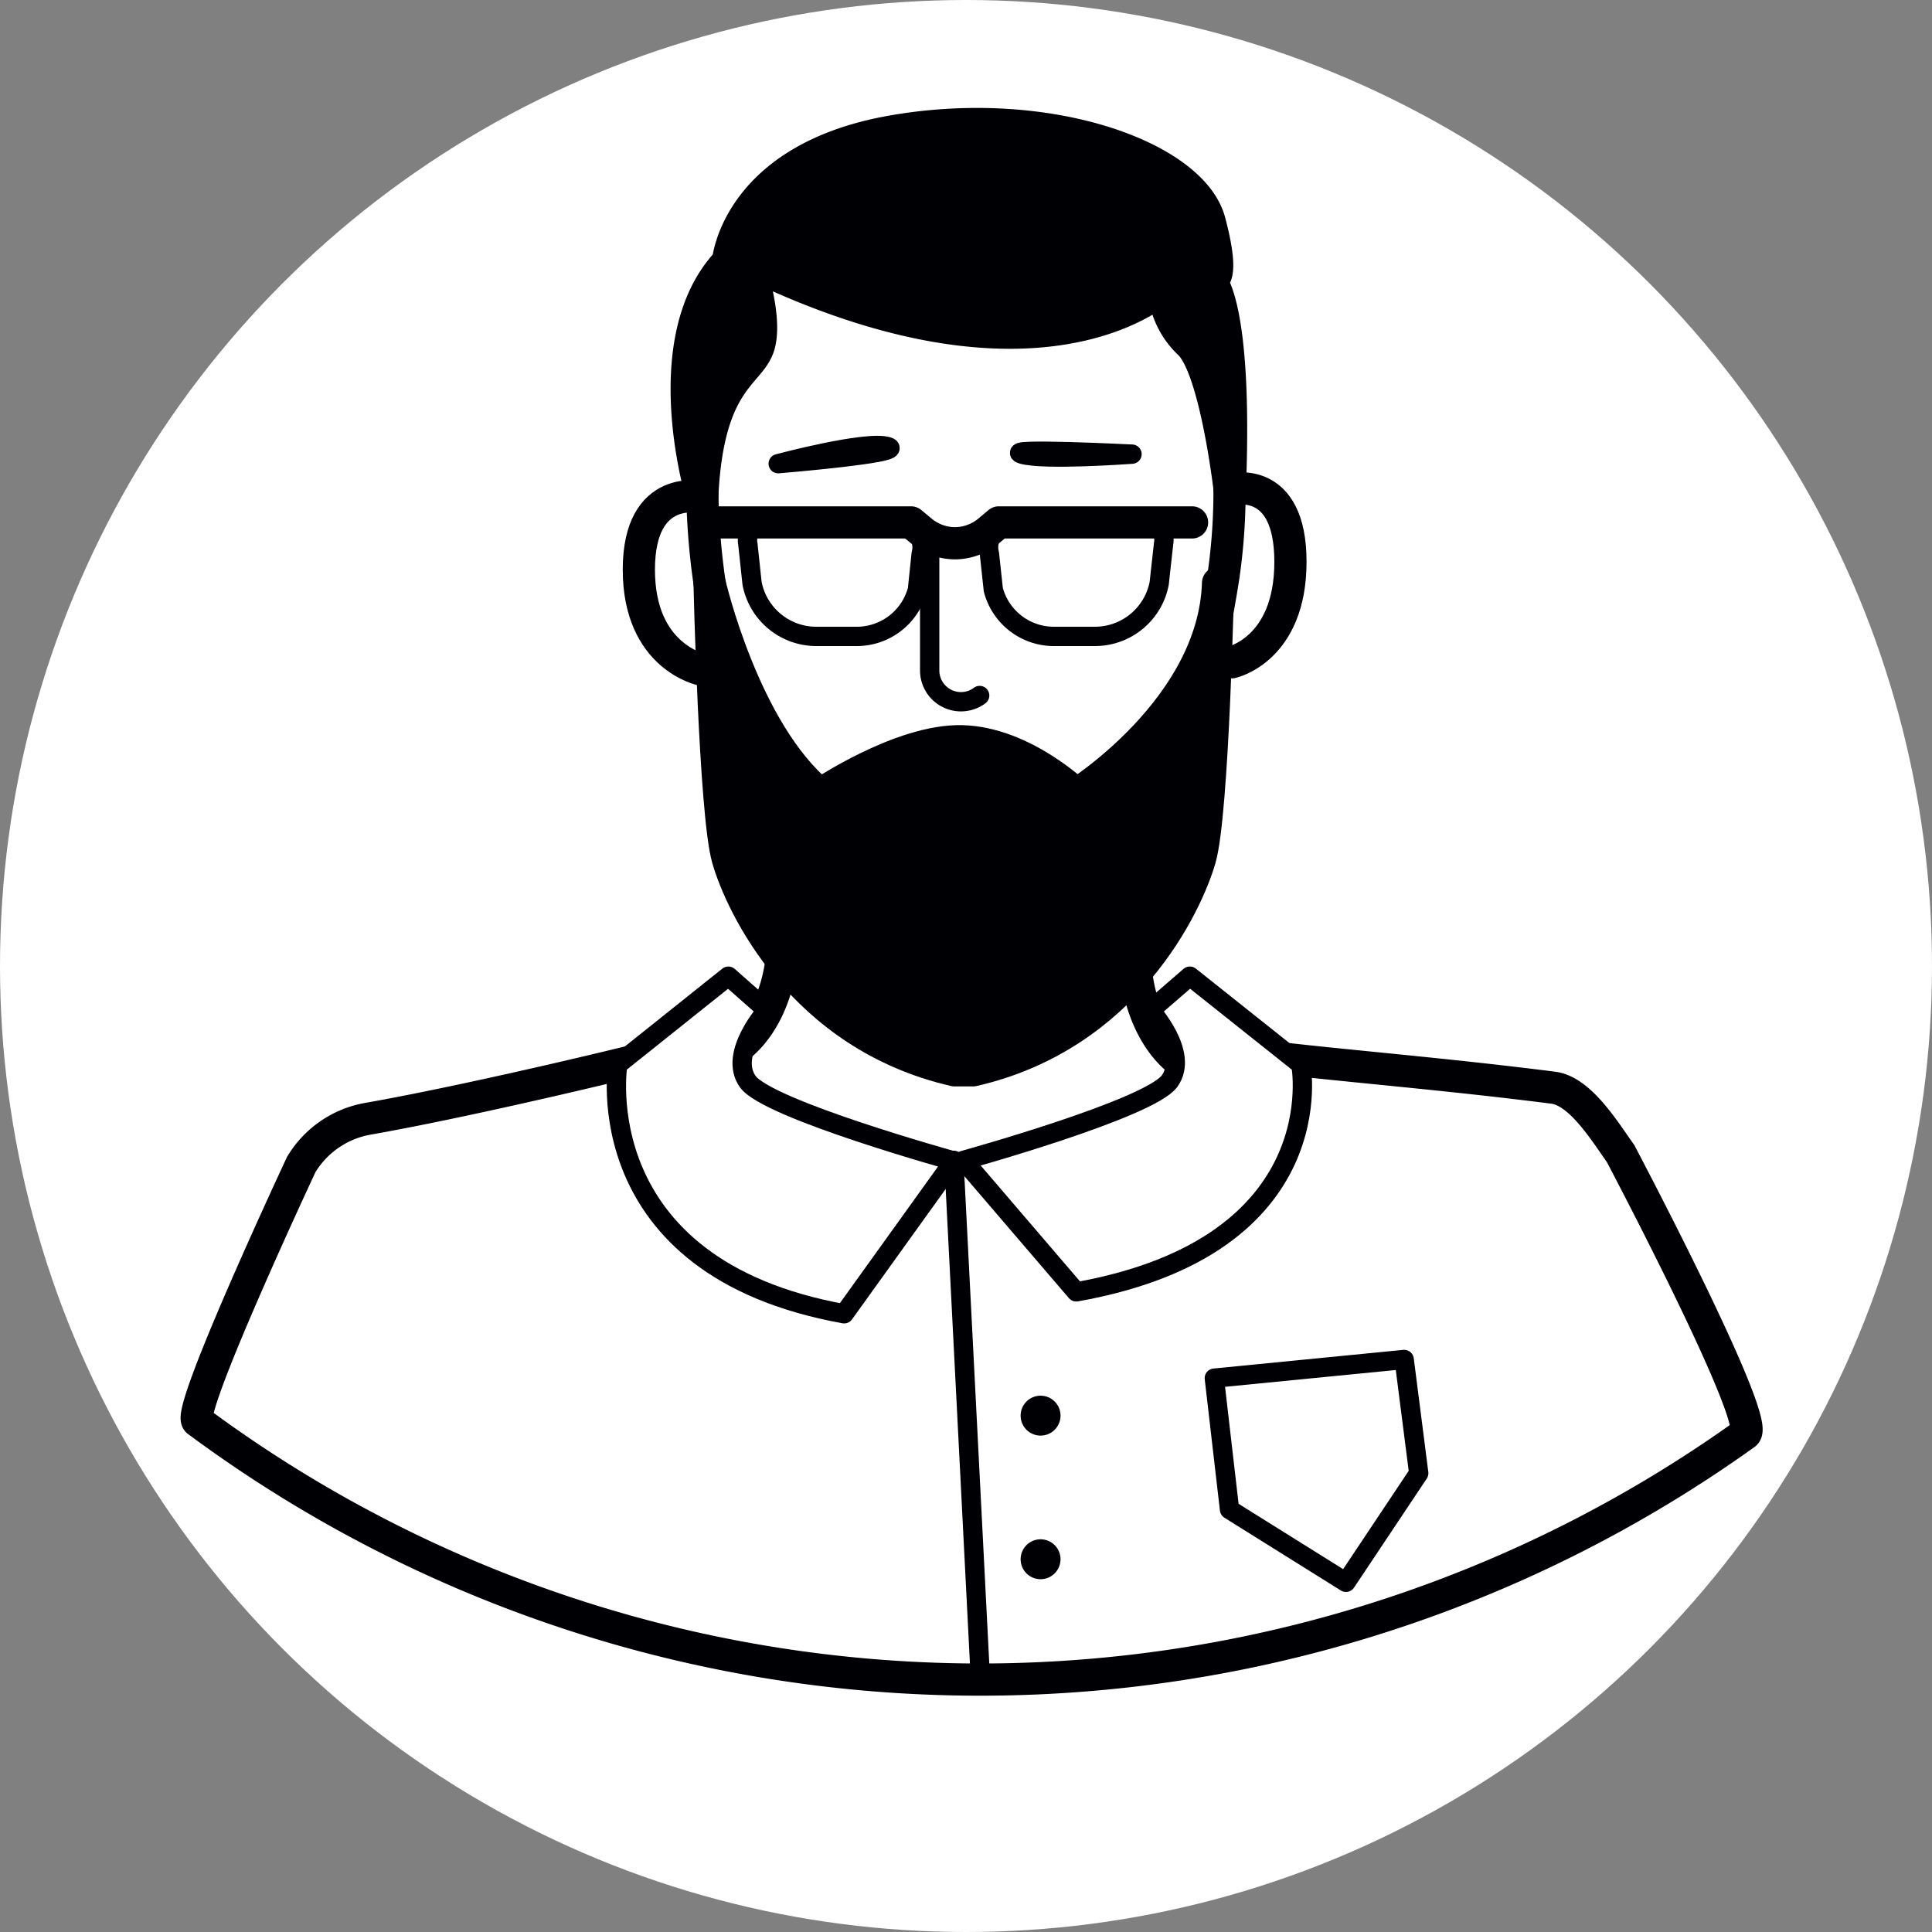 <svg id="Layer_1" data-name="Layer 1" xmlns="http://www.w3.org/2000/svg" viewBox="0 0 150 150"><rect x="0" y="0" width="150" height="150" fill="#808080" stroke="none"/><defs><style>.cls-1,.cls-2,.cls-4,.cls-7{fill:#fff;}.cls-2,.cls-3,.cls-5,.cls-6,.cls-7{stroke:#000004;}.cls-2,.cls-3,.cls-4,.cls-5,.cls-6,.cls-7{stroke-linecap:round;stroke-linejoin:round;}.cls-2,.cls-3,.cls-4,.cls-6{stroke-width:2.5px;}.cls-3,.cls-5{fill:none;}.cls-4{stroke:#fff;}.cls-5,.cls-7{stroke-width:1.5px;}.cls-6,.cls-8{fill:#000004;}</style></defs><title>avatar35</title><circle class="cls-1" cx="75" cy="75" r="75"/><path class="cls-2" d="M95.63,38s4.56-1.2,4.56,5.62-4.56,7.8-4.56,7.8"/><path class="cls-2" d="M54.52,38.61s-4.92-1.2-4.92,5.62S54.52,52,54.52,52"/><path class="cls-2" d="M56.5,81.82c2.43-1.27,4.12-4.6,4.27-8.45a106,106,0,0,0-.08-14.43l27.57-.87c0,5.19-.29,9.83-.14,16.11.09,4.18,2,7.79,4.67,8.92"/><path class="cls-2" d="M89.73,20.32h0c5.9,2.3,5.73,16.12,5.73,17.73h0A45.55,45.55,0,0,1,95,44.64c-.62,4.17-3.22,17.82-5.83,19.73-4.22,3.08-8.46,8.34-10.8,8.34H71.74c-2.35,0-6.63-5.26-10.88-8.34-2.63-1.91-5.15-14.9-5.77-19.11a54.79,54.79,0,0,1-.57-7.89s-3-13.26,5.77-17Z"/><path class="cls-3" d="M93.83,81.35c4.87,1,15.69,1.68,26.77,3.1,2.1.27,4,3.4,5.22,5.11,0,0,11,20.83,9.67,21.77a102,102,0,0,1-120.15-1c-.94-.7,8.05-19.92,8.05-19.92a7.57,7.57,0,0,1,5.18-3.55c8.32-1.46,23.09-5,27-6.14"/><line class="cls-4" x1="70.39" y1="99.26" x2="77.73" y2="99.26"/><path class="cls-5" d="M59.43,40.56H69.66A1.93,1.93,0,0,1,71.52,43l-.29,2.78a4.87,4.87,0,0,1-4.71,3.63H63.39a5.08,5.08,0,0,1-5-4.12l-.33-3.08A1.38,1.38,0,0,1,59.43,40.56Z"/><path class="cls-2" d="M55.73,40.56h15l.75.62a4.13,4.13,0,0,0,2.66,1h0a4.14,4.14,0,0,0,2.67-1l.74-.62h15"/><path class="cls-5" d="M88.91,40.56H78.69A1.94,1.94,0,0,0,76.82,43l.3,2.78a4.86,4.86,0,0,0,4.7,3.63H85a5.08,5.08,0,0,0,5-4.12l.34-3.08A1.38,1.38,0,0,0,88.91,40.56Z"/><path class="cls-5" d="M76.06,54l-.11.08a2.43,2.43,0,0,1-3.77-2V43"/><path class="cls-6" d="M94.57,45.26s-.39,17.87-1.4,21.39S87.43,80.38,75.54,83.1H74.12C62.23,80.38,57.5,70.17,56.5,66.65s-1.41-21.39-1.41-21.39,2.66,11.57,8.6,16.42c0,0,6.26-4.25,11-4.13s8.88,4.13,8.88,4.13S94.27,55,94.57,45.26Z"/><path class="cls-6" d="M54.52,38.61s-3.76-12.21,2-18.29c0,0,.64-8,12.77-10.12s23.29,2,24.62,7,0,4.49,0,4.49,2.16,1.74,1.57,16.4c0,0-1.08-9.49-3.14-11.43a6.39,6.39,0,0,1-2-4.36s-9.49,9.11-32.24-1.94c0,0,1.52,4.36.79,6.55S54.93,29.49,54.52,38.61Z"/><path class="cls-5" d="M60.42,36s6.79-1.82,8.49-1.33S60.42,36,60.42,36Z"/><path class="cls-5" d="M87.89,35.26s-6.9.51-8.55,0S87.89,35.26,87.89,35.26Z"/><path class="cls-7" d="M59.55,78.44l-3-2.65-8.59,6.86S45.42,98.38,65.54,102l8.52-11.86s-14.45-4-16-6.16S59.55,78.44,59.55,78.44Z"/><path class="cls-7" d="M89.32,78.44l3.06-2.65L101,82.65s2.68,14.07-17.44,17.65L74.81,90.09s14.45-4,16-6.16S89.32,78.44,89.32,78.44Z"/><line class="cls-7" x1="76.12" y1="130.4" x2="74.06" y2="90.09"/><polygon class="cls-7" points="94.28 107 95.46 117.2 104.5 122.85 110.15 114.38 109.02 105.55 94.28 107"/><circle class="cls-8" cx="80.79" cy="109.91" r="1.55"/><circle class="cls-8" cx="80.79" cy="121.06" r="1.55"/></svg>